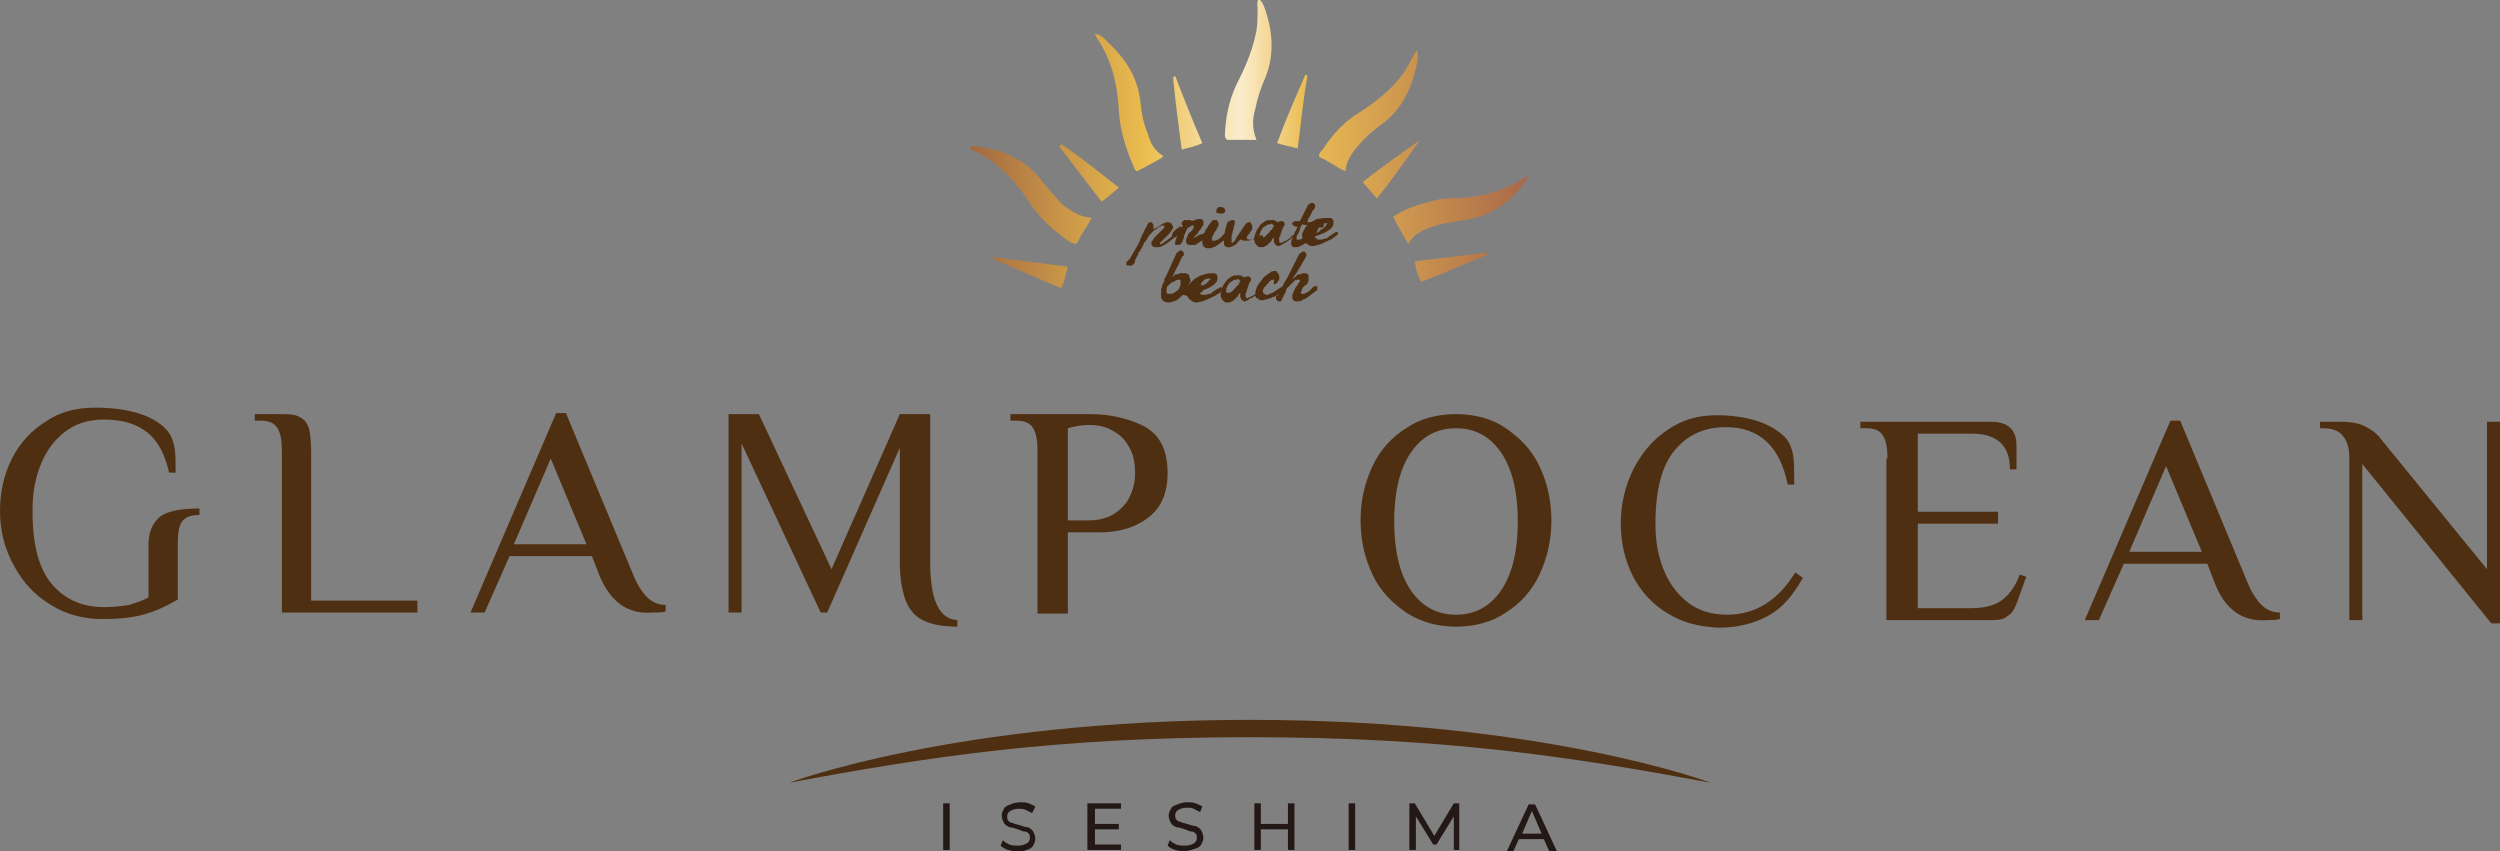 <?xml version="1.0" encoding="utf-8"?>
<!-- Generator: Adobe Illustrator 16.0.5, SVG Export Plug-In . SVG Version: 6.00 Build 0)  -->
<!DOCTYPE svg PUBLIC "-//W3C//DTD SVG 1.1//EN" "http://www.w3.org/Graphics/SVG/1.1/DTD/svg11.dtd">
<svg version="1.1" id="レイヤー_1" xmlns="http://www.w3.org/2000/svg" xmlns:xlink="http://www.w3.org/1999/xlink" x="0px"
	 y="0px" width="230.6px" height="78.5px" viewBox="0 0 230.6 78.5" style="enable-background:new 0 0 230.6 78.5;"
	 xml:space="preserve">
<rect x="0" y="0" width="230.6" height="78.5" fill="#808080" stroke="none"/>
<style type="text/css">
<![CDATA[
	.st0{fill:#4F2F11;}
	.st1{fill:#231815;}
	.st2{fill:url(#SVGID_1_);}
	.st3{fill:url(#SVGID_2_);}
	.st4{fill:url(#SVGID_3_);}
	.st5{fill:url(#SVGID_4_);}
	.st6{fill:url(#SVGID_5_);}
	.st7{fill:url(#SVGID_6_);}
	.st8{fill:url(#SVGID_7_);}
	.st9{fill:url(#SVGID_8_);}
	.st10{fill:url(#SVGID_9_);}
	.st11{fill:url(#SVGID_10_);}
	.st12{fill:url(#SVGID_11_);}
]]>
</style>
<g>
	<g>
		<path class="st0" d="M4.7,55.8c-1.5-0.9-2.6-2.1-3.4-3.6C0.4,50.6,0,48.9,0,47.1c0-1.8,0.4-3.4,1.1-4.8c0.7-1.4,1.8-2.6,3.1-3.4
			C5.5,38,7,37.6,8.8,37.6c1.6,0,3,0.2,4.2,0.6c1.2,0.4,2,1,2.5,1.6c0.3,0.4,0.5,0.9,0.6,1.5c0.1,0.6,0.1,1.4,0.1,2.3h-0.6
			c-0.4-1.7-1-2.9-2-3.7c-1-0.8-2.3-1.2-4-1.2c-1.5,0-2.7,0.4-3.7,1.2c-1,0.8-1.7,1.8-2.2,3.1c-0.5,1.3-0.7,2.6-0.7,4.1
			c0,3.2,0.6,5.4,1.8,6.8C6,55.3,7.6,56,9.6,56c0.9,0,1.7-0.1,2.3-0.2c0.6-0.2,1.3-0.4,1.8-0.7v-4.9c0-1,0.3-1.8,0.9-2.4
			c0.6-0.6,1.9-0.9,3.8-0.9v0.6c-0.8,0-1.3,0.2-1.6,0.6c-0.3,0.4-0.4,1.1-0.4,2v5.2c-1,0.6-2.1,1.1-3.2,1.4
			c-1.1,0.3-2.4,0.4-3.8,0.4C7.8,57.1,6.1,56.7,4.7,55.8z M26,41.6c0-0.9-0.1-1.6-0.4-2.1c-0.3-0.5-0.8-0.7-1.6-0.7h-0.5v-0.6h2.7
			c0.7,0,1.2,0.1,1.5,0.3c0.4,0.2,0.6,0.5,0.8,1c0.1,0.5,0.2,1.2,0.2,2.1v13.8h9.8v1.1H26V41.6z M55.3,53.1l-0.7-1.8H47l-2.3,5.2
			h-1.3l7.9-18.4h0.9l6.2,14.9c0.4,1,0.9,1.7,1.3,2.1c0.4,0.4,1,0.7,1.7,0.7v0.6c-0.3,0.1-0.7,0.1-1.2,0.1
			C57.9,56.7,56.3,55.5,55.3,53.1z M54.1,50.2l-3.3-7.9l-3.4,7.9H54.1z M85.1,57.2c-0.8-0.4-1.3-1.1-1.6-1.9c-0.3-0.9-0.5-2-0.5-3.4
			V41.3l-6.7,15.2h-0.6l-7.3-15.6v15.6h-1.2V38.2h2.8l6.7,14.3L83,38.2h2.8v13.6c0,3.5,0.8,5.3,2.5,5.4v0.6
			C86.9,57.8,85.9,57.6,85.1,57.2z M95.7,41.6c0-0.9-0.1-1.6-0.4-2.1c-0.3-0.5-0.8-0.7-1.6-0.7h-0.5v-0.6h7.4c1.8,0,3.5,0.4,4.9,1.1
			c1.5,0.8,2.2,2.2,2.2,4.4c0,1.4-0.4,2.6-1.1,3.4s-1.6,1.3-2.5,1.6s-1.8,0.4-2.6,0.4h-3v7.5h-2.8V41.6z M100.5,48
			c0.6,0,1.2-0.1,1.9-0.4c0.6-0.3,1.2-0.8,1.6-1.4c0.4-0.7,0.7-1.5,0.7-2.6c0-1-0.2-1.9-0.7-2.6c-0.4-0.7-1-1.1-1.6-1.4
			c-0.6-0.3-1.3-0.4-1.9-0.4c-0.7,0-1.3,0.1-2,0.3V48H100.5z"/>
		<path class="st0" d="M129.7,56.5c-1.3-0.9-2.4-2-3.1-3.5s-1.1-3.1-1.1-5s0.4-3.5,1.1-5s1.8-2.7,3.1-3.5c1.3-0.9,2.9-1.3,4.6-1.3
			c1.7,0,3.3,0.4,4.6,1.3c1.3,0.9,2.4,2,3.1,3.5s1.1,3.1,1.1,5s-0.4,3.5-1.1,5s-1.8,2.7-3.1,3.5c-1.3,0.9-2.9,1.3-4.6,1.3
			C132.6,57.8,131.1,57.4,129.7,56.5z M138.5,54.4c1-1.5,1.5-3.6,1.5-6.3c0-2.7-0.5-4.8-1.5-6.3c-1-1.5-2.4-2.3-4.2-2.3
			c-1.8,0-3.2,0.8-4.2,2.3c-1,1.5-1.5,3.6-1.5,6.3c0,2.7,0.5,4.8,1.5,6.3c1,1.5,2.4,2.3,4.2,2.3C136.1,56.7,137.5,55.9,138.5,54.4z
			 M153.7,56.5c-1.3-0.8-2.4-2-3.1-3.4s-1.1-3-1.1-4.8c0-1.8,0.4-3.5,1.2-5.1c0.8-1.5,1.8-2.7,3.2-3.6c1.3-0.9,2.8-1.3,4.4-1.3
			c1.5,0,2.8,0.2,4,0.6c1.1,0.4,2,1,2.5,1.6c0.3,0.4,0.5,0.9,0.6,1.5s0.1,1.5,0.1,2.7h-0.6c-0.7-3.5-2.6-5.3-5.7-5.3
			c-2,0-3.5,0.7-4.7,2.1c-1.2,1.4-1.8,3.7-1.8,6.8c0,1.5,0.2,2.8,0.7,4.1c0.5,1.3,1.2,2.3,2.2,3.1c1,0.8,2.2,1.2,3.7,1.2
			c2.6,0,4.7-1.3,6.3-3.9l0.7,0.5c-0.9,1.6-1.9,2.8-3.2,3.5c-1.3,0.7-2.8,1.1-4.6,1.1C156.6,57.8,155.1,57.4,153.7,56.5z
			 M174.1,42.3c0-0.9-0.1-1.6-0.4-2.1c-0.3-0.5-0.8-0.7-1.6-0.7h-0.5v-0.6h12c1.6,0,2.4,0.7,2.4,2.2v2.2h-0.6c0-2.2-1.2-3.3-3.5-3.3
			h-5v7.2h7.4v1.1h-7.4v7.8h4.8c1.2,0,2.2-0.2,2.9-0.7c0.7-0.5,1.3-1.3,1.7-2.4l0.6,0.2l-0.9,2.5c-0.2,0.5-0.4,0.9-0.8,1.1
			c-0.3,0.3-0.8,0.4-1.4,0.4h-9.8V42.3z M204.3,53.8l-0.7-1.8h-7.7l-2.3,5.2h-1.3l7.9-18.4h0.9l6.2,14.9c0.4,1,0.9,1.7,1.3,2.1
			c0.4,0.4,1,0.7,1.7,0.7v0.6c-0.3,0.1-0.7,0.1-1.2,0.1C206.9,57.4,205.2,56.2,204.3,53.8z M203.1,50.9l-3.3-7.9l-3.4,7.9H203.1z
			 M217.9,42.8v14.4h-1.2v-15c0-0.9-0.2-1.5-0.6-2c-0.4-0.5-1-0.7-1.9-0.7H214v-0.6h1.8c0.9,0,1.7,0.1,2.3,0.4
			c0.6,0.3,1.2,0.7,1.6,1.3l9.7,11.9V38.9h1.2v18.6h-0.8L217.9,42.8z"/>
	</g>
	<g>
		<path class="st0" d="M115.3,66.4c27.1,0,42.5,5.8,42.5,5.8c-12.9-2.4-24.6-4.2-42.5-4.2s-29.7,1.8-42.5,4.2
			C72.8,72.2,88.2,66.4,115.3,66.4z"/>
		<g>
			<g>
				<path class="st1" d="M87,74.1h0.6v4.3H87V74.1z"/>
				<path class="st1" d="M93,78.4c-0.3-0.1-0.5-0.2-0.7-0.4l0.2-0.5c0.2,0.2,0.4,0.3,0.6,0.4c0.3,0.1,0.5,0.1,0.8,0.1
					c0.4,0,0.6-0.1,0.8-0.2c0.2-0.1,0.3-0.3,0.3-0.5c0-0.1,0-0.3-0.1-0.4c-0.1-0.1-0.2-0.2-0.4-0.2s-0.3-0.1-0.6-0.2
					c-0.3-0.1-0.6-0.2-0.8-0.2c-0.2-0.1-0.4-0.2-0.5-0.4c-0.1-0.2-0.2-0.4-0.2-0.7c0-0.2,0.1-0.4,0.2-0.6s0.3-0.3,0.6-0.4
					c0.2-0.1,0.6-0.2,0.9-0.2c0.3,0,0.5,0,0.8,0.1c0.2,0.1,0.5,0.2,0.6,0.3L95.2,75c-0.2-0.1-0.4-0.2-0.6-0.3
					c-0.2-0.1-0.4-0.1-0.6-0.1c-0.4,0-0.6,0.1-0.8,0.2c-0.2,0.1-0.3,0.3-0.3,0.5c0,0.1,0,0.3,0.1,0.4c0.1,0.1,0.2,0.2,0.4,0.2
					c0.1,0.1,0.3,0.1,0.6,0.2c0.3,0.1,0.6,0.2,0.8,0.2c0.2,0.1,0.4,0.2,0.5,0.4c0.1,0.2,0.2,0.4,0.2,0.7c0,0.2-0.1,0.4-0.2,0.6
					c-0.1,0.2-0.3,0.3-0.6,0.4s-0.6,0.2-0.9,0.2C93.6,78.5,93.3,78.5,93,78.4z"/>
				<path class="st1" d="M103.4,77.9v0.5h-3.1v-4.3h3.1v0.5h-2.4V76h2.2v0.5h-2.2v1.4H103.4z"/>
				<path class="st1" d="M108.4,78.4c-0.3-0.1-0.5-0.2-0.7-0.4l0.2-0.5c0.2,0.2,0.4,0.3,0.6,0.4c0.3,0.1,0.5,0.1,0.8,0.1
					c0.4,0,0.6-0.1,0.8-0.2c0.2-0.1,0.3-0.3,0.3-0.5c0-0.1,0-0.3-0.1-0.4c-0.1-0.1-0.2-0.2-0.4-0.2c-0.1,0-0.3-0.1-0.6-0.2
					c-0.3-0.1-0.6-0.2-0.8-0.2c-0.2-0.1-0.4-0.2-0.5-0.4c-0.1-0.2-0.2-0.4-0.2-0.7c0-0.2,0.1-0.4,0.2-0.6c0.1-0.2,0.3-0.3,0.6-0.4
					c0.2-0.1,0.6-0.2,0.9-0.2c0.3,0,0.5,0,0.8,0.1c0.2,0.1,0.5,0.2,0.6,0.3l-0.2,0.5c-0.2-0.1-0.4-0.2-0.6-0.3
					c-0.2-0.1-0.4-0.1-0.6-0.1c-0.4,0-0.6,0.1-0.8,0.2c-0.2,0.1-0.3,0.3-0.3,0.5c0,0.1,0,0.3,0.1,0.4c0.1,0.1,0.2,0.2,0.4,0.2
					c0.1,0.1,0.3,0.1,0.6,0.2c0.3,0.1,0.6,0.2,0.8,0.2c0.2,0.1,0.4,0.2,0.5,0.4c0.1,0.2,0.2,0.4,0.2,0.7c0,0.2-0.1,0.4-0.2,0.6
					c-0.1,0.2-0.3,0.3-0.6,0.4c-0.3,0.1-0.6,0.2-0.9,0.2C109,78.5,108.7,78.5,108.4,78.4z"/>
				<path class="st1" d="M119.4,74.1v4.3h-0.6v-1.9h-2.5v1.9h-0.6v-4.3h0.6V76h2.5v-1.9H119.4z"/>
				<path class="st1" d="M124.4,74.1h0.6v4.3h-0.6V74.1z"/>
				<path class="st1" d="M134.1,78.5l0-3.2l-1.6,2.6h-0.3l-1.6-2.6v3.1h-0.6v-4.3h0.5l1.8,3l1.8-3h0.5l0,4.3H134.1z"/>
				<path class="st1" d="M142.4,77.4h-2.3l-0.5,1.1H139l2-4.3h0.6l2,4.3h-0.7L142.4,77.4z M142.2,76.9l-0.9-2.1l-0.9,2.1H142.2z"/>
			</g>
		</g>
	</g>
	<g>
		<g>
			<linearGradient id="SVGID_1_" gradientUnits="userSpaceOnUse" x1="87.173" y1="6.446" x2="145.205" y2="6.446">
				<stop  offset="0" style="stop-color:#985D3F"/>
				<stop  offset="0.32" style="stop-color:#EBBE4E"/>
				<stop  offset="0.47" style="stop-color:#FBEDCC"/>
				<stop  offset="0.57" style="stop-color:#EBBD54"/>
				<stop  offset="1" style="stop-color:#9C5646"/>
			</linearGradient>
			<path class="st2" d="M115.9,12.9c-1,0-1.8,0-2.7,0c-0.3-0.2-0.2-0.5-0.2-0.8c0.1-1.7,0.5-3.3,1.3-4.8c0.7-1.4,1.3-2.9,1.6-4.5
				c0.1-0.7,0.1-1.3,0.1-2c0-0.3-0.1-0.6,0.1-0.9c0.3,0.2,0.4,0.5,0.5,0.7c0.8,2.2,1,4.4,0.1,6.6c-0.4,0.9-0.7,1.8-0.9,2.8
				C115.5,11,115.5,11.9,115.9,12.9z"/>
			<linearGradient id="SVGID_2_" gradientUnits="userSpaceOnUse" x1="87.169" y1="10.188" x2="145.208" y2="10.188">
				<stop  offset="0" style="stop-color:#985D3F"/>
				<stop  offset="0.32" style="stop-color:#EBBE4E"/>
				<stop  offset="0.47" style="stop-color:#FBEDCC"/>
				<stop  offset="0.57" style="stop-color:#EBBD54"/>
				<stop  offset="1" style="stop-color:#9C5646"/>
			</linearGradient>
			<path class="st3" d="M130.7,4.6c0.2,0.7,0,1.2-0.1,1.7c-0.5,2.1-1.4,3.9-3.2,5.2c-0.7,0.5-1.4,1.1-2,1.8
				c-0.6,0.7-1.2,1.4-1.3,2.5c-0.9-0.4-1.6-1-2.4-1.3c-0.1-0.3,0.1-0.5,0.3-0.7c0.9-1.4,2-2.6,3.5-3.5c1.7-1.1,3.3-2.4,4.3-4.1
				C130.1,5.7,130.3,5.2,130.7,4.6z"/>
			<linearGradient id="SVGID_3_" gradientUnits="userSpaceOnUse" x1="87.174" y1="19.311" x2="145.207" y2="19.311">
				<stop  offset="0" style="stop-color:#985D3F"/>
				<stop  offset="0.32" style="stop-color:#EBBE4E"/>
				<stop  offset="0.47" style="stop-color:#FBEDCC"/>
				<stop  offset="0.57" style="stop-color:#EBBD54"/>
				<stop  offset="1" style="stop-color:#9C5646"/>
			</linearGradient>
			<path class="st4" d="M141.1,16.1c-1.4,2.3-3.3,3.8-6,4.2c-1.1,0.2-2.2,0.3-3.2,0.7c-0.8,0.3-1.5,0.6-2,1.5
				c-0.5-0.9-1-1.7-1.4-2.5c1-0.7,2.2-1.1,3.4-1.4c0.6-0.2,1.2-0.3,1.9-0.3C136.3,18.3,138.8,17.7,141.1,16.1z"/>
			<linearGradient id="SVGID_4_" gradientUnits="userSpaceOnUse" x1="87.169" y1="17.982" x2="145.211" y2="17.982">
				<stop  offset="0" style="stop-color:#985D3F"/>
				<stop  offset="0.32" style="stop-color:#EBBE4E"/>
				<stop  offset="0.47" style="stop-color:#FBEDCC"/>
				<stop  offset="0.57" style="stop-color:#EBBD54"/>
				<stop  offset="1" style="stop-color:#9C5646"/>
			</linearGradient>
			<path class="st5" d="M100.7,20.1c-0.5,0.9-1,1.6-1.4,2.4c-0.4,0-0.6-0.2-0.8-0.3c-1.3-0.9-2.5-2-3.4-3.3c-1.4-2.2-3.1-4-5.5-5.1
				c0,0-0.1-0.1-0.2-0.2c0.2-0.2,0.4-0.1,0.7-0.1c2.4,0.3,4.5,1.2,6,3.2c0.6,0.7,1.2,1.4,1.8,2.1C98.7,19.4,99.5,20,100.7,20.1z"/>
			<linearGradient id="SVGID_5_" gradientUnits="userSpaceOnUse" x1="87.169" y1="9.521" x2="145.208" y2="9.521">
				<stop  offset="0" style="stop-color:#985D3F"/>
				<stop  offset="0.32" style="stop-color:#EBBE4E"/>
				<stop  offset="0.47" style="stop-color:#FBEDCC"/>
				<stop  offset="0.57" style="stop-color:#EBBD54"/>
				<stop  offset="1" style="stop-color:#9C5646"/>
			</linearGradient>
			<path class="st6" d="M107.3,14.4c-0.1,0.1-0.2,0.2-0.2,0.2c-0.7,0.4-1.5,0.8-2.2,1.2c-0.3-0.1-0.3-0.4-0.4-0.6
				c-0.7-1.6-1.2-3.3-1.3-5c-0.1-2.4-0.7-4.8-2.1-6.8c0-0.1-0.1-0.2-0.1-0.3c0.6,0.1,0.9,0.5,1.2,0.8c1.6,1.5,2.8,3.3,3,5.6
				c0.1,1,0.3,2,0.7,2.9C106.1,13.2,106.5,13.9,107.3,14.4z"/>
			<linearGradient id="SVGID_6_" gradientUnits="userSpaceOnUse" x1="87.16" y1="10.292" x2="145.216" y2="10.292">
				<stop  offset="0" style="stop-color:#985D3F"/>
				<stop  offset="0.32" style="stop-color:#EBBE4E"/>
				<stop  offset="0.47" style="stop-color:#FBEDCC"/>
				<stop  offset="0.57" style="stop-color:#EBBD54"/>
				<stop  offset="1" style="stop-color:#9C5646"/>
			</linearGradient>
			<path class="st7" d="M119.7,13.7c-0.7-0.2-1.3-0.3-1.9-0.5c0.8-2.2,1.7-4.2,2.6-6.3c0.1,0,0.1,0,0.2,0.1
				C120.2,9.2,120,11.4,119.7,13.7z"/>
			<linearGradient id="SVGID_7_" gradientUnits="userSpaceOnUse" x1="87.17" y1="25.163" x2="145.206" y2="25.163">
				<stop  offset="0" style="stop-color:#985D3F"/>
				<stop  offset="0.32" style="stop-color:#EBBE4E"/>
				<stop  offset="0.47" style="stop-color:#FBEDCC"/>
				<stop  offset="0.57" style="stop-color:#EBBD54"/>
				<stop  offset="1" style="stop-color:#9C5646"/>
			</linearGradient>
			<path class="st8" d="M98.5,24.6c-0.2,0.7-0.3,1.3-0.6,2c-2.1-0.9-4.2-1.8-6.3-2.7c0-0.1,0-0.1,0-0.2C93.9,24,96.1,24.3,98.5,24.6
				z"/>
			<linearGradient id="SVGID_8_" gradientUnits="userSpaceOnUse" x1="87.173" y1="15.606" x2="145.207" y2="15.606">
				<stop  offset="0" style="stop-color:#985D3F"/>
				<stop  offset="0.32" style="stop-color:#EBBE4E"/>
				<stop  offset="0.47" style="stop-color:#FBEDCC"/>
				<stop  offset="0.57" style="stop-color:#EBBD54"/>
				<stop  offset="1" style="stop-color:#9C5646"/>
			</linearGradient>
			<path class="st9" d="M131,12.9c-1.3,1.8-2.6,3.7-4,5.4c-0.4-0.5-0.8-0.9-1.3-1.5C127.3,15.5,129.2,14.2,131,12.9z"/>
			<linearGradient id="SVGID_9_" gradientUnits="userSpaceOnUse" x1="87.173" y1="10.463" x2="145.203" y2="10.463">
				<stop  offset="0" style="stop-color:#985D3F"/>
				<stop  offset="0.32" style="stop-color:#EBBE4E"/>
				<stop  offset="0.47" style="stop-color:#FBEDCC"/>
				<stop  offset="0.57" style="stop-color:#EBBD54"/>
				<stop  offset="1" style="stop-color:#9C5646"/>
			</linearGradient>
			<path class="st10" d="M110.9,13.2c-0.6,0.3-1.2,0.4-1.9,0.6c-0.3-2.3-0.6-4.5-0.8-6.7c0.1,0,0.1,0,0.2-0.1
				C109.2,9.1,110,11.1,110.9,13.2z"/>
			<linearGradient id="SVGID_10_" gradientUnits="userSpaceOnUse" x1="87.169" y1="15.938" x2="145.207" y2="15.938">
				<stop  offset="0" style="stop-color:#985D3F"/>
				<stop  offset="0.32" style="stop-color:#EBBE4E"/>
				<stop  offset="0.47" style="stop-color:#FBEDCC"/>
				<stop  offset="0.57" style="stop-color:#EBBD54"/>
				<stop  offset="1" style="stop-color:#9C5646"/>
			</linearGradient>
			<path class="st11" d="M103.2,17.3c-0.6,0.5-1,0.9-1.6,1.3c-1.3-1.7-2.6-3.4-3.9-5.1c0.1-0.1,0.1-0.1,0.2-0.2
				C99.7,14.5,101.4,15.9,103.2,17.3z"/>
			<linearGradient id="SVGID_11_" gradientUnits="userSpaceOnUse" x1="87.17" y1="24.709" x2="145.208" y2="24.709">
				<stop  offset="0" style="stop-color:#985D3F"/>
				<stop  offset="0.32" style="stop-color:#EBBE4E"/>
				<stop  offset="0.47" style="stop-color:#FBEDCC"/>
				<stop  offset="0.57" style="stop-color:#EBBD54"/>
				<stop  offset="1" style="stop-color:#9C5646"/>
			</linearGradient>
			<path class="st12" d="M130.5,24.1c2.3-0.3,4.4-0.5,6.6-0.8c0,0.1,0,0.1,0.1,0.2c-2,0.8-4,1.7-6.1,2.5
				C130.8,25.5,130.6,24.9,130.5,24.1z"/>
		</g>
		<g>
			<g>
				<path class="st0" d="M108.7,21C108.7,21,108.8,20.9,108.7,21c0.1-0.1,0.1-0.1,0.2-0.1c0,0,0.1,0,0.1,0.1c0,0,0,0.1,0,0.1
					c0,0.1,0,0.1,0,0.2c0,0.1-0.1,0.1-0.1,0.2c-0.2,0.2-0.5,0.4-0.7,0.5c-0.2,0.2-0.4,0.3-0.5,0.4c-0.2,0.1-0.3,0.2-0.5,0.3
					c-0.2,0.1-0.3,0.1-0.5,0.1c-0.2,0-0.3,0-0.4-0.1s-0.1-0.2-0.1-0.3c0,0,0,0,0,0s0,0,0,0c0-0.1,0-0.1,0.1-0.2
					c0.1-0.1,0.1-0.2,0.2-0.3c0.1-0.1,0.2-0.2,0.3-0.3c0.1-0.1,0.2-0.2,0.3-0.3c0.1-0.1,0.2-0.2,0.2-0.2c0.1-0.1,0.1-0.1,0.1-0.2
					c0,0,0,0,0-0.1c0,0-0.1,0-0.1,0c-0.1,0-0.2,0-0.3,0.1c-0.1,0-0.2,0.1-0.3,0.2c-0.1,0.1-0.2,0.1-0.3,0.2
					c-0.1,0.1-0.2,0.2-0.3,0.3s-0.2,0.2-0.2,0.3c-0.1,0.1-0.1,0.2-0.2,0.3c0,0,0,0.1-0.1,0.1c0,0-0.1,0.1-0.1,0.2
					c0,0.1-0.1,0.1-0.1,0.2c0,0.1-0.1,0.1-0.1,0.2c0,0.1-0.1,0.1-0.1,0.1c0,0,0,0.1,0,0.1c0,0,0,0.1-0.1,0.1s-0.1,0.1-0.1,0.2
					c0,0.1-0.1,0.2-0.1,0.2s-0.1,0.2-0.1,0.2c0,0.1-0.1,0.1-0.1,0.2s0,0.1,0,0.1c0,0.1,0,0.1-0.1,0.2c0,0.1-0.1,0.1-0.1,0.1
					c0,0-0.1,0.1-0.1,0.1c-0.1,0-0.1,0-0.2,0c-0.1,0-0.1,0-0.2,0c-0.1,0-0.1-0.1-0.1-0.2c0,0,0-0.1,0-0.1c0,0,0-0.1,0.1-0.1
					c0,0,0-0.1,0.1-0.1c0,0,0-0.1,0.1-0.1c0.1-0.2,0.3-0.5,0.4-0.7c0.1-0.2,0.3-0.5,0.4-0.7c0.1-0.2,0.2-0.4,0.3-0.7
					c0.1-0.2,0.2-0.4,0.3-0.6c0,0,0-0.1,0.1-0.2s0.1-0.2,0.1-0.2c0-0.1,0.1-0.1,0.1-0.2c0.1-0.1,0.1-0.1,0.2-0.1
					c0.1,0,0.2,0,0.2,0.1c0,0,0.1,0.1,0.1,0.2c0,0,0,0,0,0.1c0,0,0,0.1,0,0.1s0,0.1,0,0.1c0,0,0,0.1,0,0.1c0.1-0.1,0.2-0.2,0.3-0.2
					c0.1-0.1,0.2-0.1,0.3-0.2s0.2-0.1,0.3-0.2c0.1,0,0.2-0.1,0.3-0.1c0.1,0,0.2,0,0.2,0s0.1,0,0.2,0.1c0.1,0,0.1,0.1,0.1,0.1
					c0,0.1,0.1,0.1,0.1,0.2c0,0.1,0,0.2-0.1,0.3c-0.1,0.1-0.1,0.2-0.2,0.3c-0.1,0.1-0.2,0.2-0.3,0.3s-0.2,0.2-0.3,0.3
					c-0.1,0.1-0.2,0.2-0.2,0.2s-0.1,0.1-0.1,0.1c0,0,0,0,0,0.1s0.1,0,0.1,0c0,0,0.1,0,0.2-0.1s0.2-0.1,0.3-0.2
					c0.1-0.1,0.3-0.2,0.5-0.4C108.1,21.4,108.4,21.2,108.7,21z"/>
				<path class="st0" d="M109.6,20.6c0.1-0.1,0.2-0.1,0.3-0.2c0.1,0,0.2-0.1,0.3-0.1c0.1,0,0.2-0.1,0.3-0.1c0.1,0,0.2,0,0.2,0
					c0.1,0,0.2,0,0.2,0.1c0.1,0,0.1,0.1,0.1,0.2c0,0,0,0.1,0,0.1c0,0,0,0.1,0,0.1c0,0.1,0,0.1-0.1,0.2c-0.1,0.1-0.1,0.2-0.2,0.3
					c-0.1,0.1-0.2,0.2-0.2,0.3c-0.1,0.1-0.2,0.2-0.2,0.2c-0.1,0.1-0.1,0.1-0.2,0.2c0,0.1-0.1,0.1-0.1,0.1c0,0,0,0,0,0c0,0,0,0,0,0
					c0.1-0.1,0.3-0.1,0.4-0.2s0.3-0.2,0.5-0.2c0.2-0.1,0.3-0.2,0.4-0.2c0.1-0.1,0.3-0.1,0.3-0.2c0,0,0,0,0.1,0c0,0,0,0,0.1,0
					c0,0,0.1,0,0.1,0c0,0,0,0.1,0,0.1c0,0.1,0,0.1-0.1,0.2c0,0.1-0.1,0.1-0.2,0.2c-0.1,0.1-0.2,0.1-0.3,0.2
					c-0.1,0.1-0.2,0.1-0.3,0.2c-0.1,0.1-0.2,0.1-0.3,0.2c-0.1,0.1-0.2,0.1-0.3,0.2c-0.1,0.1-0.2,0.1-0.3,0.1c-0.1,0-0.2,0-0.2,0
					c-0.2,0-0.3,0-0.4-0.1c-0.1-0.1-0.1-0.2-0.1-0.3c0,0,0,0,0,0c0-0.1,0-0.2,0.1-0.3c0-0.1,0.1-0.2,0.1-0.3
					c0.1-0.1,0.1-0.2,0.2-0.2c0.1-0.1,0.1-0.1,0.2-0.2c0-0.1,0.1-0.1,0.1-0.2c0-0.1,0-0.1,0-0.2c0,0,0,0,0,0c0,0,0,0,0,0
					c0,0-0.1,0-0.1,0c-0.1,0-0.1,0-0.2,0.1c-0.1,0-0.1,0.1-0.2,0.1c-0.1,0-0.1,0.1-0.1,0.1c0,0.1-0.1,0.1-0.1,0.2
					c0,0.1-0.1,0.2-0.1,0.3c-0.1,0.1-0.1,0.2-0.1,0.3s-0.1,0.2-0.1,0.3c0,0.1-0.1,0.1-0.1,0.2c0,0.1-0.1,0.1-0.1,0.1
					s-0.1,0.1-0.2,0.1c-0.1,0-0.1,0-0.2,0c-0.1,0-0.1,0-0.1,0s0-0.1,0-0.1c0,0,0-0.1,0-0.1c0,0,0-0.1,0-0.1c0-0.1,0.1-0.2,0.1-0.3
					c0-0.1,0.1-0.2,0.1-0.3c0.1-0.1,0.1-0.3,0.2-0.4s0.2-0.3,0.3-0.5c0,0-0.1-0.1-0.1-0.1c0,0,0-0.1,0-0.1c0-0.1,0-0.1,0-0.1
					c0,0,0.1-0.1,0.1-0.1c0,0,0.1,0,0.1-0.1c0.1,0,0.1,0,0.2,0c0.1,0,0.1,0,0.2,0c0.1,0,0.1,0,0.2,0c0,0,0.1,0,0.1,0.1
					c0,0,0,0.1,0,0.1c0,0,0,0,0,0C109.7,20.5,109.7,20.5,109.6,20.6C109.6,20.5,109.6,20.5,109.6,20.6
					C109.6,20.6,109.6,20.6,109.6,20.6C109.6,20.6,109.6,20.6,109.6,20.6L109.6,20.6L109.6,20.6z"/>
				<path class="st0" d="M111.8,20.4c0-0.1,0.1-0.1,0.1-0.1c0.1,0,0.1,0,0.2,0c0.1,0,0.2,0,0.2,0.1c0.1,0.1,0.1,0.1,0.1,0.2
					c0,0,0,0,0,0.1c0,0,0,0,0,0.1c0,0.1-0.1,0.1-0.1,0.2c0,0,0,0.1-0.1,0.1c0,0,0,0.1,0,0.1c0,0,0,0.1-0.1,0.1
					c0,0.1-0.1,0.1-0.1,0.2c0,0.1-0.1,0.1-0.1,0.2c0,0.1-0.1,0.1-0.1,0.2c0,0.1,0,0.1,0,0.2c0,0.1,0,0.1,0,0.1c0,0,0.1,0,0.1,0
					c0.1,0,0.1,0,0.2,0c0.1,0,0.1-0.1,0.2-0.1c0.1,0,0.1-0.1,0.2-0.1c0.1-0.1,0.1-0.1,0.2-0.2c0.1-0.1,0.1-0.1,0.2-0.2
					c0.1-0.1,0.1-0.1,0.1-0.1c0,0,0.1-0.1,0.1-0.1c0,0,0.1,0,0.1,0.1s0,0.1,0,0.1c0,0.1,0,0.1,0,0.2c0,0.1-0.1,0.1-0.1,0.2
					c-0.1,0.1-0.2,0.2-0.4,0.3c-0.1,0.1-0.2,0.2-0.4,0.3c-0.1,0.1-0.3,0.2-0.4,0.2c-0.1,0.1-0.3,0.1-0.4,0.1c-0.2,0-0.3,0-0.4-0.1
					c-0.1-0.1-0.2-0.2-0.2-0.4c0-0.1,0-0.2,0-0.3c0-0.1,0.1-0.2,0.1-0.3c0-0.1,0.1-0.2,0.1-0.3c0-0.1,0.1-0.2,0.1-0.3
					c0,0,0-0.1,0.1-0.1c0-0.1,0.1-0.1,0.1-0.2C111.7,20.5,111.7,20.5,111.8,20.4z M112.2,19.6c0-0.1,0-0.1,0-0.2
					c0-0.1,0-0.1,0.1-0.2c0,0,0.1-0.1,0.1-0.1c0.1,0,0.1,0,0.2,0c0.1,0,0.2,0,0.3,0.1c0.1,0.1,0.1,0.1,0.1,0.2c0,0,0,0.1,0,0.1
					c0,0.1,0,0.1-0.1,0.1c0,0-0.1,0.1-0.1,0.1c-0.1,0-0.1,0-0.2,0c-0.1,0-0.2,0-0.3-0.1C112.2,19.7,112.2,19.7,112.2,19.6z"/>
				<path class="st0" d="M116,21.8c-0.2,0.1-0.3,0.2-0.5,0.3s-0.4,0.1-0.6,0.1c-0.1,0-0.1,0-0.2,0c-0.1,0-0.1-0.1-0.3-0.1
					c-0.2,0.2-0.3,0.4-0.5,0.5s-0.3,0.2-0.5,0.2c-0.1,0-0.2,0-0.2,0c-0.1,0-0.1-0.1-0.2-0.1c-0.1-0.1-0.1-0.1-0.1-0.2
					c0-0.1,0-0.2,0-0.3c0-0.1,0-0.3,0-0.4c0-0.2,0.1-0.3,0.1-0.5c0-0.2,0.1-0.3,0.1-0.4c0-0.1,0.1-0.2,0.1-0.3
					c0-0.1,0.1-0.2,0.2-0.2s0.1-0.1,0.2-0.1c0,0,0.1,0,0.1,0c0,0,0.1,0,0.1,0c0,0,0,0,0.1,0.1c0,0,0,0.1,0,0.1c0,0,0,0,0,0.1
					c0,0.1-0.1,0.2-0.1,0.4c0,0.1-0.1,0.3-0.1,0.4c0,0.1-0.1,0.3-0.1,0.4c0,0.1,0,0.2,0,0.3c0,0,0,0,0,0.1c0,0,0,0.1,0,0.1
					c0,0,0,0,0,0.1s0,0,0,0c0.1,0,0.1,0,0.2-0.1c0.1-0.1,0.2-0.2,0.2-0.3c0.1-0.1,0.1-0.2,0.2-0.3c0.1-0.1,0.1-0.2,0.2-0.3
					c0.1-0.1,0.1-0.2,0.2-0.3c0.1-0.1,0.1-0.2,0.2-0.3c0.1-0.1,0.1-0.2,0.2-0.2c0.1-0.1,0.1-0.1,0.2-0.1c0.1,0,0.2,0,0.2,0.1
					c0,0.1,0.1,0.1,0.1,0.2c0,0.1,0,0.2,0,0.3c0,0.1-0.1,0.2-0.1,0.2c-0.1,0.1-0.1,0.2-0.2,0.3c-0.1,0.1-0.2,0.2-0.2,0.4
					c0,0,0.1,0.1,0.2,0.1c0.1,0,0.2,0,0.3,0c0.1,0,0.2,0,0.3-0.1c0.1,0,0.2-0.1,0.3-0.1c0.1-0.1,0.2-0.1,0.2-0.2c0,0,0.1,0,0.1,0
					c0,0,0.1,0,0.1,0.1s0,0.1,0,0.1c0,0.1,0,0.1-0.1,0.2C116.1,21.7,116,21.8,116,21.8z"/>
				<path class="st0" d="M119.5,21.6c0,0-0.1,0.1-0.2,0.2c-0.1,0.1-0.1,0.1-0.2,0.2s-0.2,0.2-0.3,0.2c-0.1,0.1-0.2,0.2-0.3,0.2
					c-0.1,0.1-0.2,0.1-0.3,0.2c-0.1,0-0.2,0.1-0.3,0.1c-0.1,0-0.1,0-0.2-0.1c-0.1,0-0.1-0.1-0.1-0.1c0-0.1-0.1-0.1-0.1-0.2
					c0-0.1,0-0.1,0-0.2c0,0,0-0.1,0-0.1c0,0,0-0.1,0-0.1c-0.1,0.1-0.2,0.2-0.2,0.3c-0.1,0.1-0.2,0.2-0.3,0.3
					c-0.1,0.1-0.2,0.2-0.3,0.2c-0.1,0.1-0.2,0.1-0.3,0.1c-0.1,0-0.1,0-0.2,0c-0.1,0-0.2-0.1-0.2-0.1s-0.1-0.1-0.2-0.2
					c0-0.1-0.1-0.2-0.1-0.3c0-0.1,0-0.2,0-0.3s0.1-0.3,0.1-0.4c0.1-0.1,0.1-0.3,0.2-0.4c0.1-0.1,0.2-0.3,0.3-0.4
					c0.1-0.1,0.3-0.2,0.4-0.3c0.2-0.1,0.3-0.1,0.5-0.1c0.1,0,0.2,0,0.3,0c0.1,0,0.1,0.1,0.2,0.1c0.1,0,0.1,0.1,0.2,0.1
					c0,0,0.1,0,0.1-0.1c0,0,0.1,0,0.1,0c0,0,0.1,0,0.1,0c0.1,0,0.2,0,0.2,0.1c0.1,0,0.1,0.1,0.1,0.2c0,0,0,0,0,0c0,0,0,0.1-0.1,0.2
					c0,0.1-0.1,0.1-0.1,0.2c0,0.1-0.1,0.2-0.1,0.3c0,0.1-0.1,0.2-0.1,0.3c0,0.1,0,0.2-0.1,0.2s0,0.1,0,0.2c0,0.1,0,0.1,0,0.2
					c0,0,0.1,0.1,0.1,0.1c0,0,0.1,0,0.1,0s0.1-0.1,0.2-0.1s0.1-0.1,0.2-0.1c0.1,0,0.1-0.1,0.2-0.1c0.1-0.1,0.3-0.2,0.4-0.4
					c0,0,0.1,0,0.1,0c0,0,0.1,0,0.1,0.1c0,0,0,0.1,0,0.1C119.5,21.5,119.5,21.6,119.5,21.6z M117.1,20.7c-0.1,0-0.2,0-0.3,0.1
					c-0.1,0.1-0.2,0.1-0.3,0.2c-0.1,0.1-0.1,0.2-0.2,0.3c0,0.1-0.1,0.2-0.1,0.3c0,0,0,0.1,0,0.1c0,0,0,0.1,0,0.1c0,0,0,0.1,0.1,0.1
					c0,0,0.1,0,0.2,0c0,0,0.1,0,0.2-0.1s0.1-0.1,0.2-0.2c0.1-0.1,0.1-0.1,0.2-0.2c0.1-0.1,0.1-0.2,0.2-0.2c0.1-0.1,0.1-0.2,0.1-0.2
					c0-0.1,0.1-0.1,0.1-0.1c0,0,0-0.1,0-0.1c0,0-0.1-0.1-0.1-0.1c0,0-0.1,0-0.1-0.1C117.2,20.7,117.1,20.7,117.1,20.7z"/>
				<path class="st0" d="M120.1,20.7c-0.1,0.2-0.2,0.3-0.2,0.5c-0.1,0.2-0.1,0.3-0.2,0.4c0,0.1-0.1,0.1-0.1,0.2c0,0.1,0,0.1,0,0.2
					c0,0,0,0.1,0,0.1c0,0,0,0,0.1,0c0,0,0.1,0,0.2,0c0.1,0,0.2-0.1,0.2-0.1s0.2-0.1,0.3-0.2c0.1-0.1,0.2-0.1,0.3-0.2
					c0.1-0.1,0.2-0.1,0.3-0.2c0.1-0.1,0.2-0.1,0.2-0.2c0,0,0.1,0,0.1,0c0,0,0.1,0,0.1,0.1c0,0,0,0.1,0,0.1s0,0.1,0,0.2
					s-0.1,0.1-0.1,0.2c-0.1,0.1-0.3,0.3-0.5,0.4c-0.2,0.1-0.3,0.2-0.5,0.3c-0.2,0.1-0.3,0.2-0.4,0.2c-0.1,0.1-0.3,0.1-0.4,0.1
					c-0.1,0-0.2,0-0.2,0c-0.1,0-0.1-0.1-0.1-0.1c0,0-0.1-0.1-0.1-0.1s0-0.1,0-0.2c0-0.1,0-0.2,0.1-0.4c0-0.1,0.1-0.2,0.1-0.3
					c0.1-0.1,0.1-0.3,0.2-0.4c0.1-0.1,0.1-0.3,0.2-0.4h-0.1c-0.1,0-0.2,0-0.3-0.1c0,0-0.1-0.1-0.1-0.1c0,0,0-0.1,0-0.1
					s0-0.1,0.1-0.1c0,0,0.1-0.1,0.1-0.1c0,0,0.1,0,0.1,0h0.4l0.7-1.4c0-0.1,0.1-0.1,0.2-0.2c0.1,0,0.1-0.1,0.2-0.1
					c0.1,0,0.1,0,0.2,0.1c0.1,0,0.1,0.1,0.1,0.2c0,0,0,0.1,0,0.1c0,0,0,0.1-0.1,0.2c0,0,0,0.1-0.1,0.1c0,0.1-0.1,0.1-0.1,0.2
					c0,0.1-0.1,0.1-0.1,0.2c0,0.1-0.1,0.1-0.1,0.2c-0.1,0.1-0.2,0.3-0.2,0.5h1.1c0.1,0,0.1,0,0.2,0c0,0,0.1,0,0.1,0s0.1,0,0.1,0.1
					c0,0,0,0.1,0,0.1c0,0,0,0.1,0,0.1c0,0,0,0,0,0.1c0,0-0.1,0-0.1,0.1c0,0-0.1,0-0.1,0L120.1,20.7z"/>
				<path class="st0" d="M122.5,20.1c0.2,0,0.3,0,0.4,0.1c0.1,0.1,0.1,0.2,0.1,0.4c0,0.1,0,0.2-0.1,0.3c-0.1,0.1-0.1,0.2-0.3,0.3
					c-0.1,0.1-0.3,0.2-0.5,0.3c-0.2,0.1-0.5,0.2-0.8,0.3c0,0.1,0,0.1,0.1,0.2c0.1,0,0.1,0.1,0.2,0.1c0.1,0,0.2,0,0.3,0
					c0.1,0,0.2-0.1,0.4-0.1c0.1,0,0.2-0.1,0.3-0.2c0.1-0.1,0.2-0.1,0.3-0.2c0.1-0.1,0.2-0.1,0.2-0.1s0.1-0.1,0.1-0.1c0,0,0,0,0.1,0
					c0,0,0,0,0,0c0,0,0.1,0,0.1,0s0,0,0,0c0,0,0,0,0,0.1c0,0,0,0,0,0c0,0,0,0,0,0.1c0,0,0,0.1-0.1,0.1c0,0-0.1,0-0.1,0.1
					c-0.1,0-0.1,0.1-0.3,0.2c-0.1,0.1-0.2,0.1-0.4,0.2c-0.1,0.1-0.3,0.1-0.4,0.2c-0.2,0.1-0.3,0.1-0.5,0.2c-0.2,0-0.3,0.1-0.5,0.1
					c-0.1,0-0.3,0-0.4-0.1c-0.1-0.1-0.2-0.1-0.3-0.2c-0.1-0.1-0.1-0.2-0.2-0.3c0-0.1-0.1-0.2-0.1-0.4c0-0.1,0-0.2,0.1-0.3
					c0-0.1,0.1-0.2,0.2-0.4s0.2-0.2,0.3-0.3c0.1-0.1,0.2-0.2,0.4-0.3s0.3-0.2,0.4-0.2C122.1,20.1,122.3,20.1,122.5,20.1z
					 M122.4,20.6C122.3,20.6,122.3,20.6,122.4,20.6C122.3,20.6,122.3,20.6,122.4,20.6c-0.1,0-0.2,0-0.3,0c-0.1,0-0.1,0.1-0.2,0.1
					c-0.1,0.1-0.1,0.1-0.2,0.2c0,0.1-0.1,0.1-0.1,0.2s-0.1,0.1-0.1,0.2c0,0.1,0,0.1-0.1,0.2c0.1,0,0.2-0.1,0.2-0.1s0.2-0.1,0.2-0.2
					c0.1,0,0.1-0.1,0.2-0.1c0.1,0,0.1-0.1,0.1-0.1c0.1-0.1,0.2-0.1,0.2-0.2c0-0.1,0.1-0.1,0.1-0.1C122.5,20.6,122.5,20.6,122.4,20.6
					C122.4,20.6,122.4,20.6,122.4,20.6z"/>
				<path class="st0" d="M109.1,27.2c-0.2,0.2-0.4,0.4-0.6,0.5s-0.5,0.2-0.7,0.2c-0.1,0-0.3,0-0.4-0.1c-0.1,0-0.2-0.1-0.2-0.2
					c-0.1-0.1-0.1-0.1-0.1-0.2c0-0.1,0-0.2,0-0.3c0-0.1,0-0.2,0-0.4c0-0.1,0.1-0.2,0.1-0.4c0-0.1,0.1-0.1,0.1-0.2
					c0-0.1,0-0.1,0.1-0.1c0,0,0-0.1,0-0.1c0,0,0-0.1,0-0.1c0,0,0-0.1,0-0.1c0,0,0-0.1,0.1-0.1l1-2.2c0,0,0-0.1,0.1-0.1
					c0,0,0.1-0.1,0.1-0.1c0,0,0.1,0,0.1-0.1c0,0,0.1,0,0.1,0c0.1,0,0.2,0,0.2,0.1c0,0,0.1,0.1,0.1,0.2c0,0,0,0.1,0,0.1
					c0,0.1,0,0.1-0.1,0.1c-0.2,0.3-0.3,0.7-0.5,1s-0.3,0.7-0.5,1c0.1-0.1,0.2-0.1,0.2-0.2c0.1-0.1,0.2-0.1,0.3-0.1
					c0.1,0,0.2-0.1,0.3-0.1s0.2,0,0.3,0c0.1,0,0.1,0,0.2,0c0.1,0,0.1,0.1,0.2,0.1c0.1,0.1,0.1,0.1,0.1,0.2s0.1,0.2,0.1,0.3
					c0,0,0,0.1,0,0.1c0,0.1,0,0.1-0.1,0.2c0,0.1-0.1,0.2-0.1,0.3c0,0.1-0.1,0.2-0.1,0.2c0,0,0,0,0.1,0c0,0,0.1,0,0.1,0
					c0.1,0,0.2,0,0.3,0c0.1,0,0.2-0.1,0.3-0.1c0.1,0,0.2-0.1,0.3-0.1c0.1,0,0.1-0.1,0.2-0.1c0,0,0.1,0,0.1,0c0,0,0.1,0,0.1,0.1
					c0,0,0,0.1,0,0.1c0,0.1,0,0.1,0,0.2c0,0.1-0.1,0.1-0.1,0.2c-0.1,0.1-0.2,0.1-0.3,0.2c-0.1,0.1-0.2,0.1-0.3,0.1s-0.2,0.1-0.3,0.1
					c-0.1,0-0.2,0-0.3,0c-0.1,0-0.1,0-0.2,0C109.2,27.2,109.2,27.2,109.1,27.2z M108.8,25.8c-0.1,0-0.3,0-0.4,0.1
					c-0.1,0.1-0.2,0.1-0.4,0.2c-0.1,0.1-0.2,0.2-0.3,0.3c-0.1,0.1-0.1,0.3-0.1,0.4c0,0,0,0.1,0,0.1c0,0,0,0.1,0,0.1
					c0,0,0.1,0.1,0.1,0.1c0,0,0.1,0,0.2,0c0.1,0,0.3,0,0.4-0.1c0.1-0.1,0.2-0.1,0.3-0.2c0.1-0.1,0.2-0.2,0.2-0.3
					c0.1-0.1,0.1-0.3,0.1-0.4c0,0,0-0.1,0-0.1c0,0,0-0.1,0-0.1c0,0,0-0.1-0.1-0.1C108.9,25.8,108.9,25.8,108.8,25.8z"/>
				<path class="st0" d="M111.8,25.2c0.2,0,0.3,0,0.4,0.1c0.1,0.1,0.1,0.2,0.1,0.4c0,0.1,0,0.2-0.1,0.3c-0.1,0.1-0.1,0.2-0.3,0.3
					c-0.1,0.1-0.3,0.2-0.5,0.3c-0.2,0.1-0.5,0.2-0.8,0.3c0,0.1,0,0.1,0.1,0.2c0.1,0,0.1,0.1,0.2,0.1c0.1,0,0.2,0,0.3,0
					c0.1,0,0.2-0.1,0.4-0.1c0.1,0,0.2-0.1,0.3-0.2c0.1-0.1,0.2-0.1,0.3-0.2s0.2-0.1,0.2-0.1c0.1,0,0.1-0.1,0.1-0.1c0,0,0,0,0.1,0
					c0,0,0,0,0,0c0,0,0.1,0,0.1,0c0,0,0,0,0,0c0,0,0,0,0,0.1c0,0,0,0,0,0.1c0,0,0,0,0,0.1c0,0,0,0.1-0.1,0.1c0,0,0,0-0.1,0.1
					c-0.1,0.1-0.2,0.1-0.3,0.2c-0.1,0.1-0.2,0.1-0.4,0.2c-0.1,0.1-0.3,0.1-0.4,0.2c-0.2,0.1-0.3,0.1-0.5,0.2c-0.2,0-0.3,0.1-0.5,0.1
					c-0.1,0-0.3,0-0.4-0.1c-0.1-0.1-0.2-0.1-0.3-0.2s-0.1-0.2-0.2-0.3c0-0.1-0.1-0.2-0.1-0.4c0-0.1,0-0.2,0.1-0.3
					c0-0.1,0.1-0.2,0.2-0.4c0.1-0.1,0.2-0.2,0.3-0.3c0.1-0.1,0.2-0.2,0.4-0.3s0.3-0.2,0.4-0.2C111.4,25.2,111.6,25.2,111.8,25.2z
					 M111.6,25.7C111.6,25.7,111.6,25.7,111.6,25.7C111.6,25.7,111.6,25.7,111.6,25.7c-0.1,0-0.2,0-0.3,0c-0.1,0-0.1,0.1-0.2,0.1
					c-0.1,0.1-0.1,0.1-0.2,0.2s-0.1,0.1-0.1,0.2s-0.1,0.1-0.1,0.2c0,0.1,0,0.1-0.1,0.2c0.1,0,0.2-0.1,0.2-0.1
					c0.1-0.1,0.2-0.1,0.2-0.2c0.1,0,0.1-0.1,0.2-0.1c0.1,0,0.1-0.1,0.1-0.1c0.1-0.1,0.2-0.1,0.2-0.2c0-0.1,0.1-0.1,0.1-0.1
					C111.7,25.8,111.7,25.7,111.6,25.7C111.7,25.7,111.7,25.7,111.6,25.7z"/>
				<path class="st0" d="M116.4,26.7c0,0-0.1,0.1-0.2,0.2c-0.1,0.1-0.1,0.1-0.2,0.2s-0.2,0.2-0.3,0.2c-0.1,0.1-0.2,0.2-0.3,0.2
					s-0.2,0.1-0.3,0.2c-0.1,0-0.2,0.1-0.3,0.1c-0.1,0-0.1,0-0.2-0.1c-0.1,0-0.1-0.1-0.1-0.1c0-0.1-0.1-0.1-0.1-0.2
					c0-0.1,0-0.1,0-0.2c0,0,0-0.1,0-0.1c0,0,0-0.1,0-0.1c-0.1,0.1-0.2,0.2-0.2,0.3c-0.1,0.1-0.2,0.2-0.3,0.3
					c-0.1,0.1-0.2,0.2-0.3,0.2c-0.1,0.1-0.2,0.1-0.3,0.1c-0.1,0-0.1,0-0.2,0c-0.1,0-0.2-0.1-0.2-0.1c-0.1-0.1-0.1-0.1-0.2-0.2
					c0-0.1-0.1-0.2-0.1-0.3c0-0.1,0-0.2,0-0.3c0-0.1,0.1-0.3,0.1-0.4c0.1-0.1,0.1-0.3,0.2-0.4c0.1-0.1,0.2-0.3,0.3-0.4
					c0.1-0.1,0.3-0.2,0.4-0.3c0.2-0.1,0.3-0.1,0.5-0.1c0.1,0,0.2,0,0.3,0c0.1,0,0.1,0.1,0.2,0.1c0.1,0,0.1,0.1,0.2,0.1
					c0,0,0.1,0,0.1-0.1c0,0,0.1,0,0.1,0c0,0,0.1,0,0.1,0c0.1,0,0.2,0,0.2,0.1c0.1,0,0.1,0.1,0.1,0.2c0,0,0,0,0,0c0,0,0,0.1-0.1,0.2
					c0,0.1-0.1,0.1-0.1,0.2c0,0.1-0.1,0.2-0.1,0.3c0,0.1-0.1,0.2-0.1,0.3s0,0.2-0.1,0.2c0,0.1,0,0.1,0,0.2c0,0.1,0,0.1,0,0.2
					c0,0,0.1,0.1,0.1,0.1c0,0,0.1,0,0.1,0c0,0,0.1-0.1,0.2-0.1c0.1,0,0.1-0.1,0.2-0.1s0.1-0.1,0.2-0.1c0.1-0.1,0.3-0.2,0.4-0.4
					c0,0,0.1,0,0.1,0c0,0,0.1,0,0.1,0.1c0,0,0,0.1,0,0.1C116.4,26.6,116.4,26.7,116.4,26.7z M114,25.8c-0.1,0-0.2,0-0.3,0.1
					c-0.1,0.1-0.2,0.1-0.3,0.2c-0.1,0.1-0.1,0.2-0.2,0.3c0,0.1-0.1,0.2-0.1,0.3c0,0,0,0.1,0,0.1s0,0.1,0,0.1c0,0,0,0.1,0.1,0.1
					c0,0,0.1,0,0.2,0c0,0,0.1,0,0.2-0.1c0.1,0,0.1-0.1,0.2-0.2c0.1-0.1,0.1-0.1,0.2-0.2c0.1-0.1,0.1-0.2,0.2-0.2
					c0.1-0.1,0.1-0.2,0.1-0.2c0-0.1,0.1-0.1,0.1-0.1c0,0,0-0.1,0-0.1c0,0-0.1-0.1-0.1-0.1c0,0-0.1,0-0.1-0.1
					C114.1,25.8,114,25.8,114,25.8z"/>
				<path class="st0" d="M118,25.5c0,0.1,0,0.2,0,0.2c0,0.1,0,0.2-0.1,0.2c0,0.1-0.1,0.1-0.1,0.2c-0.1,0-0.1,0.1-0.2,0.1
					c0,0-0.1,0-0.1,0c0,0,0,0,0-0.1c0,0,0-0.1,0-0.1c0,0,0-0.1,0-0.1c0,0,0-0.1,0-0.1c0,0,0,0-0.1,0c-0.1,0-0.1,0-0.2,0.1
					c-0.1,0-0.1,0.1-0.2,0.2c-0.1,0.1-0.1,0.1-0.2,0.2c-0.1,0.1-0.1,0.2-0.2,0.2c0,0.1-0.1,0.2-0.1,0.2c0,0.1,0,0.1,0,0.2
					c0,0.1,0,0.1,0.1,0.2c0.1,0,0.1,0.1,0.2,0.1c0.1,0,0.2,0,0.3-0.1c0.1,0,0.2-0.1,0.3-0.1c0.1-0.1,0.2-0.1,0.3-0.2
					c0.1-0.1,0.2-0.1,0.3-0.2s0.2-0.1,0.2-0.1c0.1,0,0.1-0.1,0.1-0.1c0,0,0.1,0,0.1,0c0,0,0.1,0,0.1,0c0,0,0,0,0,0c0,0,0,0,0,0.1
					c0,0,0,0,0,0c0,0,0,0,0,0.1c0,0,0,0.1-0.1,0.1c0,0,0,0-0.1,0.1c-0.1,0.1-0.1,0.1-0.2,0.2c-0.1,0.1-0.2,0.2-0.3,0.2
					c-0.1,0.1-0.3,0.2-0.4,0.2c-0.1,0.1-0.3,0.1-0.5,0.2c-0.2,0-0.3,0.1-0.5,0.1c-0.1,0-0.2,0-0.3-0.1s-0.2-0.1-0.2-0.1
					c-0.1-0.1-0.1-0.1-0.1-0.2c0-0.1,0-0.2,0-0.3c0-0.1,0-0.2,0.1-0.4c0-0.1,0.1-0.3,0.2-0.4c0.1-0.1,0.2-0.3,0.3-0.4
					c0.1-0.1,0.2-0.3,0.4-0.4c0.1-0.1,0.3-0.2,0.4-0.3c0.1-0.1,0.3-0.1,0.4-0.1c0.1,0,0.1,0,0.1,0c0,0,0.1,0,0.1,0.1
					s0.1,0.1,0.1,0.1C118,25.4,118,25.5,118,25.5z"/>
				<path class="st0" d="M117.9,27.2c0.1-0.1,0.1-0.2,0.2-0.4s0.1-0.3,0.2-0.4c0.1-0.1,0.1-0.3,0.2-0.4c0.1-0.1,0.1-0.2,0.2-0.3
					l1.1-2.2c0,0,0-0.1,0.1-0.1c0,0,0.1-0.1,0.1-0.1c0,0,0.1,0,0.1-0.1c0,0,0.1,0,0.1,0c0.1,0,0.2,0,0.2,0.1c0,0,0.1,0.1,0.1,0.1
					c0,0,0,0.1,0,0.2c0,0.1-0.1,0.1-0.1,0.2c-0.1,0.2-0.2,0.3-0.3,0.5c-0.1,0.2-0.2,0.4-0.3,0.5c-0.1,0.2-0.2,0.4-0.3,0.5
					s-0.2,0.3-0.3,0.5c0.1-0.1,0.1-0.1,0.2-0.2c0.1-0.1,0.2-0.1,0.2-0.2c0.1-0.1,0.2-0.1,0.3-0.1c0.1,0,0.2-0.1,0.3-0.1
					c0.1,0,0.1,0,0.2,0c0.1,0,0.1,0,0.2,0.1c0.1,0,0.1,0.1,0.1,0.1c0,0.1,0,0.1,0,0.2c0,0.1,0,0.2,0,0.3c0,0.1-0.1,0.2-0.1,0.2
					c0,0.1-0.1,0.2-0.2,0.2c-0.1,0.1-0.1,0.1-0.2,0.2c-0.1,0.1-0.1,0.1-0.1,0.2c0,0.1-0.1,0.2-0.1,0.3c0,0,0,0,0,0c0,0,0,0,0,0
					c0,0,0,0.1,0,0.1c0,0,0.1,0,0.1,0c0.1,0,0.1,0,0.2,0c0.1,0,0.1-0.1,0.2-0.1c0.1,0,0.1-0.1,0.2-0.1c0.1-0.1,0.1-0.1,0.2-0.2
					c0.1-0.1,0.1-0.1,0.2-0.2c0.1,0,0.1-0.1,0.1-0.1c0,0,0,0,0.1,0c0,0,0,0,0.1,0c0,0,0.1,0,0.1,0c0,0,0,0.1,0,0.1c0,0,0,0.1,0,0.2
					c0,0.1-0.1,0.1-0.2,0.2c-0.1,0.1-0.3,0.2-0.4,0.3c-0.1,0.1-0.3,0.2-0.4,0.3s-0.3,0.1-0.4,0.2s-0.3,0.1-0.4,0.1
					c-0.2,0-0.3,0-0.4-0.1c-0.1-0.1-0.1-0.2-0.1-0.4c0-0.1,0-0.2,0.1-0.3c0-0.1,0.1-0.2,0.1-0.3c0.1-0.1,0.1-0.2,0.2-0.3
					c0.1-0.1,0.1-0.2,0.2-0.3c0,0,0-0.1,0.1-0.1c0,0,0-0.1,0-0.1c0,0,0-0.1,0-0.1c0,0,0,0-0.1,0c-0.1,0-0.3,0-0.4,0.1
					c-0.1,0.1-0.2,0.2-0.3,0.3c-0.1,0.1-0.2,0.2-0.3,0.3c-0.1,0.1-0.2,0.2-0.2,0.4c0,0.1-0.1,0.1-0.1,0.2c0,0.1-0.1,0.1-0.1,0.2
					c0,0.1-0.1,0.1-0.1,0.2c0,0.1-0.1,0.1-0.1,0.2c0,0.1-0.1,0.1-0.1,0.1c0,0-0.1,0-0.1,0c-0.1,0-0.1,0-0.2-0.1c0,0-0.1-0.1-0.1-0.2
					c0-0.1,0-0.1,0-0.2C117.8,27.3,117.9,27.2,117.9,27.2z"/>
			</g>
		</g>
	</g>
</g>
</svg>
